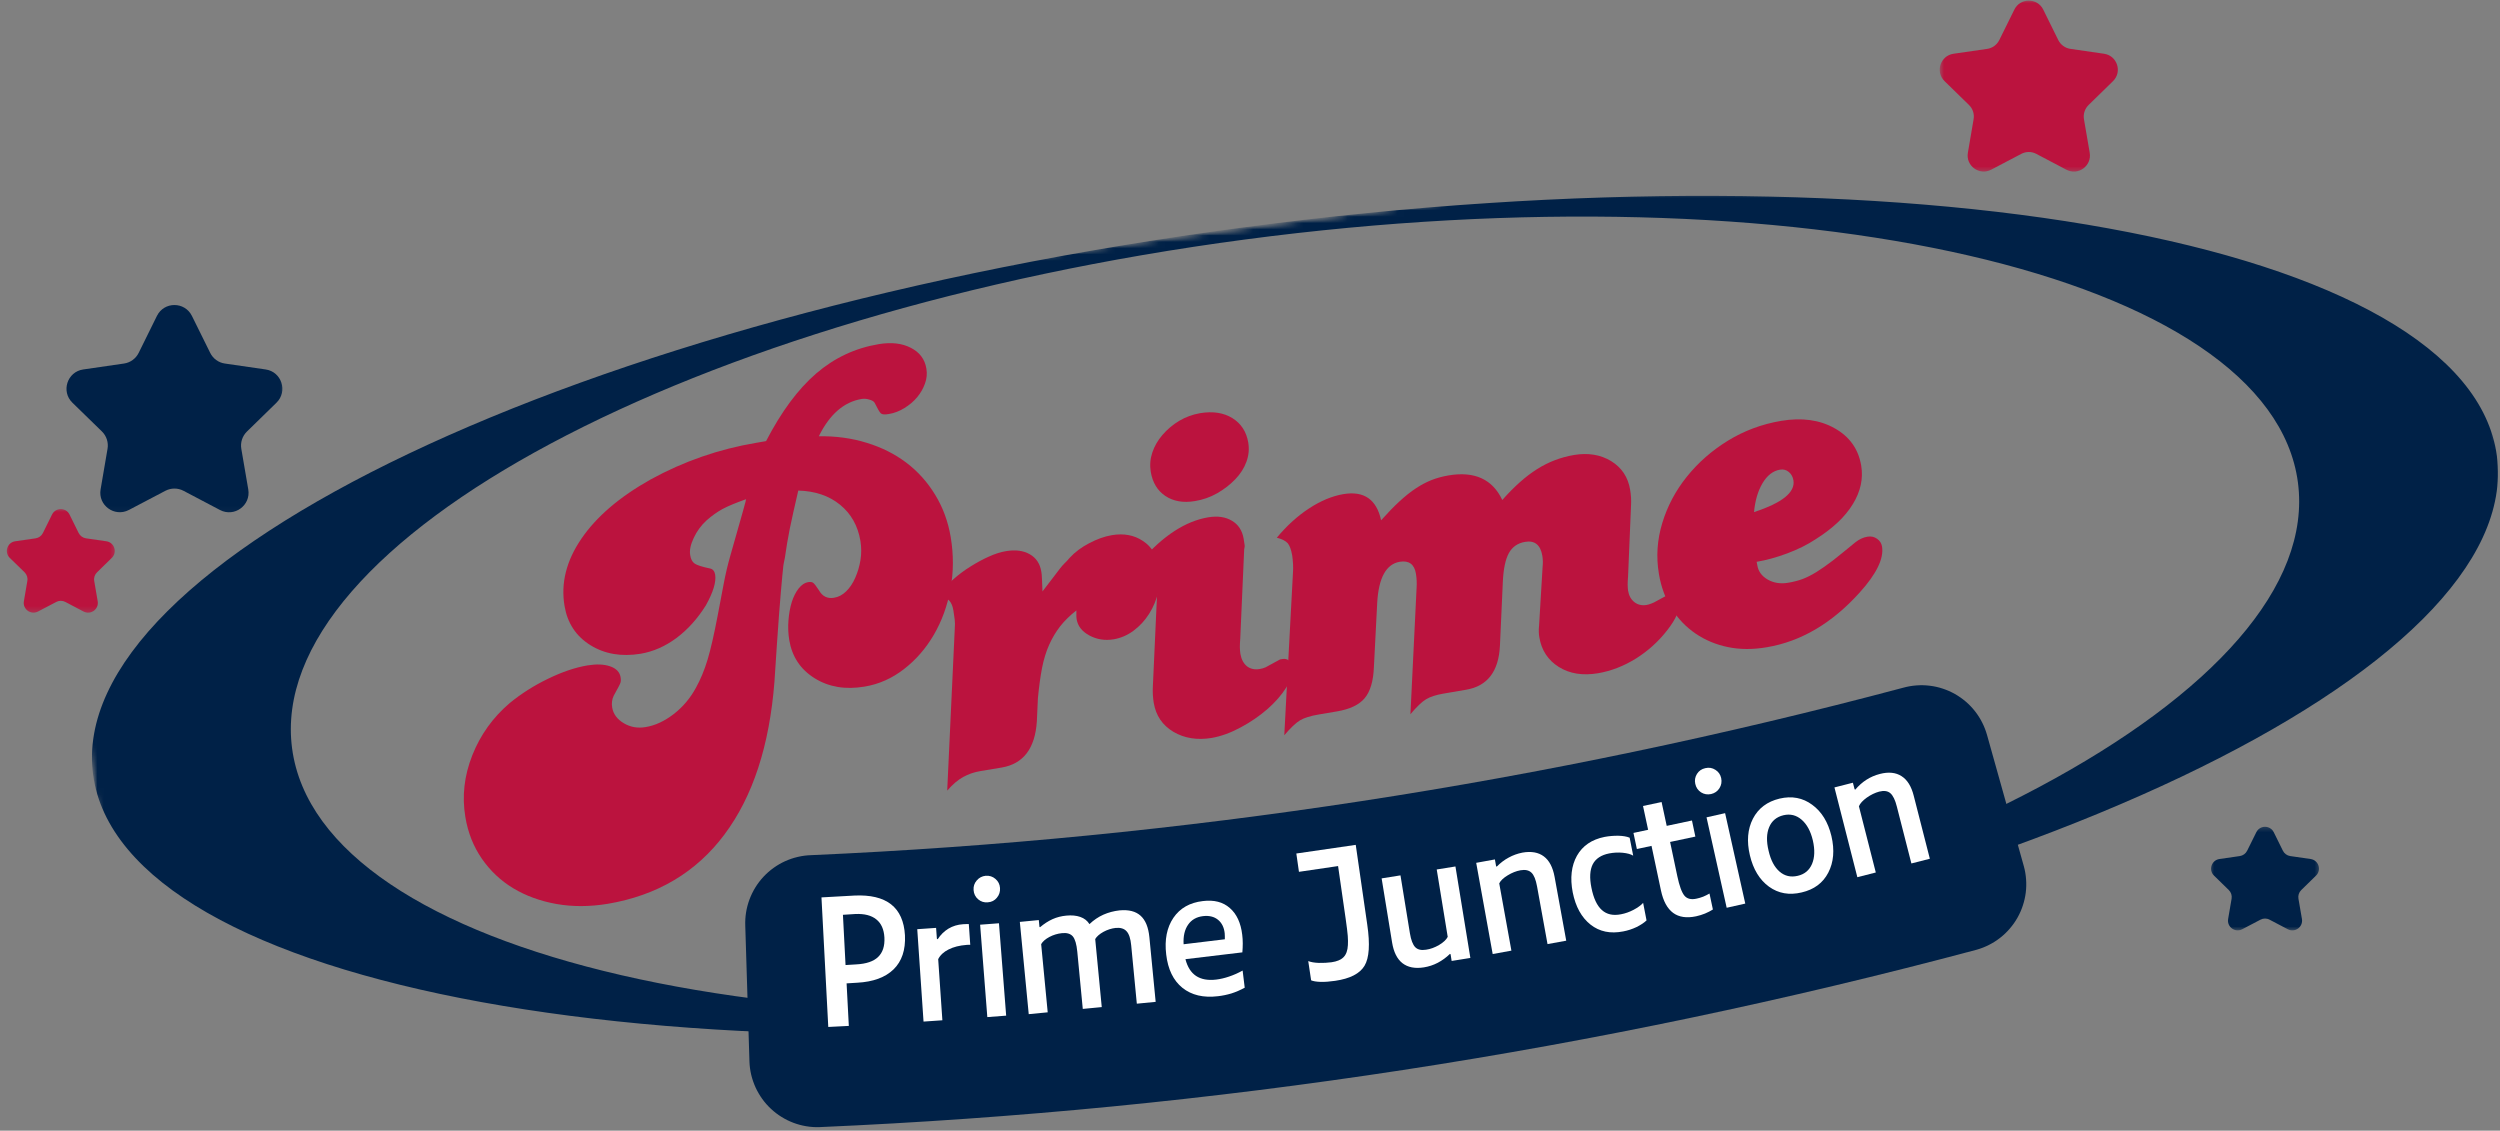 <svg width="398" height="180" viewBox="0 0 398 180" fill="none" xmlns="http://www.w3.org/2000/svg">
<rect x="0" y="0" width="398" height="180" fill="#808080" stroke="none"/>
<mask id="mask0_496_112" style="mask-type:luminance" maskUnits="userSpaceOnUse" x="14" y="30" width="384" height="136">
<path d="M14 30.666H398V165.333H14V30.666Z" fill="white"/>
</mask>
<g mask="url(#mask0_496_112)">
<mask id="mask1_496_112" style="mask-type:luminance" maskUnits="userSpaceOnUse" x="6" y="10" width="401" height="176">
<path d="M6.422 61.578L390.068 10.739L406.49 134.656L22.844 185.494L6.422 61.578Z" fill="white"/>
</mask>
<g mask="url(#mask1_496_112)">
<mask id="mask2_496_112" style="mask-type:luminance" maskUnits="userSpaceOnUse" x="6" y="10" width="401" height="176">
<path d="M6.422 61.578L390.068 10.739L406.49 134.656L22.844 185.494L6.422 61.578Z" fill="white"/>
</mask>
<g mask="url(#mask2_496_112)">
<path d="M197.979 36.198C92.302 50.198 10.302 89.218 14.818 123.302C19.333 157.385 108.667 173.703 214.344 159.698C320.021 145.692 402.021 106.677 397.505 72.593C392.984 38.51 303.656 22.192 197.979 36.198ZM214.094 157.802C125.912 169.489 50.88 152.166 46.5 119.14C42.125 86.114 110.052 49.812 198.234 38.125C286.417 26.442 361.448 43.76 365.828 76.791C370.203 109.817 302.266 146.083 214.089 157.765L214.094 157.802Z" fill="#002147"/>
</g>
</g>
</g>
<path d="M121.96 70.224C124.376 65.557 127.027 61.974 129.918 59.474C132.819 56.974 136.147 55.412 139.897 54.787C141.908 54.453 143.611 54.651 145.001 55.37C146.402 56.078 147.231 57.182 147.481 58.682C147.616 59.49 147.543 60.287 147.251 61.078C146.97 61.859 146.564 62.573 146.022 63.224C145.481 63.88 144.804 64.453 144.001 64.953C143.194 65.453 142.361 65.776 141.501 65.912C140.861 66.026 140.439 65.99 140.231 65.807C140.033 65.63 139.71 65.073 139.251 64.141C139.137 63.922 138.861 63.745 138.418 63.62C137.986 63.484 137.569 63.448 137.168 63.516C134.345 63.99 132.074 65.969 130.356 69.453C133.074 69.412 135.616 69.76 137.981 70.495C140.356 71.219 142.46 72.276 144.293 73.662C146.126 75.052 147.652 76.755 148.876 78.766C150.111 80.781 150.939 83.031 151.356 85.516C151.824 88.339 151.814 91.094 151.314 93.787C150.814 96.469 149.929 98.891 148.668 101.057C147.402 103.224 145.819 105.047 143.918 106.516C142.027 107.99 139.939 108.922 137.647 109.307C134.59 109.823 131.939 109.38 129.689 107.974C127.439 106.573 126.09 104.547 125.647 101.891C125.481 100.849 125.439 99.807 125.522 98.766C125.606 97.714 125.777 96.745 126.043 95.87C126.319 94.995 126.689 94.266 127.147 93.682C127.616 93.099 128.111 92.766 128.626 92.682C129.027 92.615 129.314 92.656 129.481 92.807C129.658 92.948 129.96 93.339 130.376 93.974C130.929 94.948 131.731 95.344 132.772 95.162C133.481 95.052 134.126 94.714 134.71 94.141C135.293 93.573 135.772 92.859 136.147 91.995C136.533 91.135 136.814 90.203 136.981 89.203C137.147 88.193 137.147 87.162 136.981 86.12C136.574 83.703 135.491 81.781 133.731 80.349C131.981 78.922 129.762 78.172 127.085 78.099C126.501 80.615 126.048 82.641 125.731 84.182C125.423 85.724 125.168 87.245 124.96 88.745C124.861 89.245 124.793 89.594 124.751 89.787C124.72 89.969 124.699 90.115 124.689 90.224C124.689 90.339 124.673 90.49 124.647 90.682C124.616 90.865 124.585 91.198 124.543 91.682C124.418 92.99 124.241 95.047 124.022 97.849C123.814 100.641 123.569 104.198 123.293 108.516C122.501 118.714 119.845 126.823 115.335 132.849C110.835 138.875 104.632 142.557 96.731 143.891C93.856 144.359 91.132 144.37 88.564 143.912C86.007 143.453 83.72 142.62 81.71 141.412C79.71 140.203 78.043 138.63 76.71 136.703C75.376 134.776 74.501 132.568 74.085 130.078C73.533 126.787 73.897 123.511 75.189 120.245C76.481 116.984 78.47 114.203 81.168 111.912C83.001 110.412 85.028 109.13 87.251 108.057C89.47 106.974 91.564 106.266 93.522 105.932C94.965 105.698 96.168 105.745 97.126 106.078C98.095 106.412 98.653 106.984 98.793 107.787C98.861 108.151 98.856 108.453 98.772 108.703C98.699 108.943 98.345 109.62 97.71 110.745C97.428 111.328 97.345 111.964 97.46 112.641C97.637 113.682 98.257 114.516 99.314 115.141C100.366 115.766 101.533 115.969 102.814 115.745C104.314 115.495 105.793 114.807 107.251 113.682C108.72 112.547 109.908 111.136 110.814 109.453C111.533 108.151 112.147 106.672 112.647 105.016C113.147 103.349 113.679 101.016 114.251 98.016C114.595 96.224 114.918 94.537 115.21 92.953C115.512 91.359 115.866 89.859 116.272 88.453L118.293 81.328C118.361 81.026 118.444 80.719 118.543 80.412C118.637 80.109 118.715 79.797 118.772 79.474C117.147 80.047 115.897 80.568 115.022 81.037C114.158 81.51 113.314 82.115 112.481 82.849C111.616 83.641 110.939 84.573 110.439 85.641C109.939 86.698 109.751 87.599 109.876 88.349C109.97 88.99 110.199 89.443 110.564 89.703C110.939 89.969 111.751 90.234 113.001 90.495C113.47 90.578 113.757 90.912 113.856 91.495C114.033 92.651 113.543 94.276 112.376 96.37C111.054 98.484 109.501 100.214 107.71 101.557C105.918 102.891 104.007 103.734 101.981 104.078C98.923 104.578 96.257 104.12 93.981 102.703C91.699 101.276 90.335 99.198 89.876 96.474C89.262 92.849 90.153 89.287 92.543 85.787C94.928 82.276 98.611 79.12 103.585 76.328C108.845 73.443 114.449 71.495 120.397 70.495L121.96 70.224Z" fill="#BB133E"/>
<path d="M152.004 99.968C152.046 99.541 152.036 99.082 151.984 98.593C151.926 98.108 151.859 97.629 151.775 97.155C151.661 96.478 151.447 95.968 151.129 95.634C150.806 95.301 150.265 94.957 149.504 94.593C150.129 93.791 150.879 93.004 151.754 92.239C152.629 91.463 153.551 90.775 154.525 90.176C155.494 89.567 156.463 89.046 157.421 88.614C158.39 88.171 159.306 87.879 160.171 87.739C161.671 87.489 162.926 87.655 163.942 88.239C164.952 88.811 165.567 89.728 165.775 90.989C165.827 91.27 165.864 91.65 165.879 92.134C165.905 92.608 165.931 93.28 165.963 94.155C166.697 93.213 167.265 92.468 167.671 91.926C168.088 91.374 168.442 90.905 168.734 90.53C169.025 90.155 169.28 89.864 169.504 89.655C169.739 89.436 170.004 89.15 170.296 88.801C171.14 87.884 172.181 87.108 173.421 86.468C174.655 85.817 175.848 85.395 177.004 85.197C178.905 84.879 180.551 85.186 181.942 86.114C183.343 87.03 184.197 88.416 184.504 90.259C184.723 91.593 184.692 92.905 184.4 94.197C184.109 95.478 183.619 96.65 182.942 97.718C182.275 98.775 181.447 99.671 180.463 100.405C179.489 101.129 178.426 101.588 177.275 101.78C175.9 102.004 174.619 101.801 173.442 101.176C172.26 100.541 171.577 99.671 171.4 98.572C171.369 98.405 171.359 98.213 171.359 97.989C171.359 97.754 171.359 97.483 171.359 97.176C170.317 97.999 169.447 98.853 168.754 99.739C168.072 100.629 167.494 101.603 167.025 102.655C166.551 103.713 166.176 104.926 165.9 106.301C165.635 107.676 165.411 109.301 165.234 111.176L165.067 114.843C164.786 119.166 162.911 121.614 159.442 122.197L156.067 122.759C155.077 122.926 154.171 123.239 153.338 123.697C152.504 124.155 151.655 124.874 150.796 125.864L152.004 99.968Z" fill="#BB133E"/>
<path d="M184.198 94.753C184.266 93.368 184.261 92.42 184.177 91.92C183.969 90.701 183.136 89.826 181.677 89.295C185.162 85.284 188.719 82.972 192.344 82.357C193.844 82.107 195.099 82.29 196.115 82.899C197.141 83.498 197.766 84.456 197.99 85.774C198.058 86.232 198.105 86.555 198.136 86.732C198.177 86.899 198.157 87.144 198.073 87.462L197.448 101.691C197.407 102.18 197.386 102.628 197.386 103.045C197.396 103.451 197.427 103.795 197.469 104.087C197.62 104.962 197.969 105.623 198.511 106.066C199.063 106.498 199.75 106.644 200.573 106.503C200.907 106.451 201.209 106.357 201.49 106.232C201.766 106.097 202.532 105.68 203.782 104.982L204.136 104.92C204.995 104.784 205.5 105.206 205.657 106.191C205.823 107.165 205.532 108.248 204.782 109.441C204.032 110.639 203.021 111.79 201.761 112.899C200.495 113.998 199.073 114.972 197.49 115.816C195.917 116.665 194.386 117.222 192.886 117.482C190.579 117.857 188.552 117.534 186.802 116.503C185.063 115.462 184.021 113.93 183.677 111.899C183.537 111.04 183.49 110.191 183.532 109.357L184.198 94.753ZM191.073 65.774C193.099 65.441 194.808 65.706 196.198 66.566C197.584 67.43 198.427 68.722 198.719 70.441C198.896 71.482 198.802 72.514 198.427 73.524C198.063 74.524 197.474 75.451 196.657 76.295C195.849 77.144 194.891 77.889 193.782 78.524C192.683 79.149 191.495 79.566 190.219 79.774C188.37 80.081 186.808 79.811 185.532 78.962C184.266 78.118 183.49 76.831 183.198 75.107C183.032 74.066 183.115 73.045 183.448 72.045C183.782 71.034 184.323 70.097 185.073 69.232C185.823 68.357 186.704 67.618 187.719 67.003C188.745 66.394 189.865 65.982 191.073 65.774Z" fill="#BB133E"/>
<path d="M205.832 91.307C205.874 90.823 205.879 90.323 205.853 89.807C205.822 89.281 205.78 88.843 205.728 88.494C205.561 87.51 205.317 86.838 204.999 86.474C204.676 86.114 204.103 85.823 203.27 85.599C204.864 83.682 206.582 82.13 208.416 80.932C210.259 79.724 212.082 78.968 213.874 78.661C217.15 78.119 219.15 79.51 219.874 82.828C220.926 81.651 221.905 80.64 222.811 79.807C223.712 78.974 224.587 78.281 225.436 77.724C226.28 77.171 227.114 76.734 227.936 76.411C228.754 76.093 229.65 75.849 230.624 75.682C234.759 74.989 237.608 76.296 239.166 79.599C241.067 77.448 242.916 75.807 244.707 74.682C246.499 73.546 248.457 72.796 250.582 72.432C252.843 72.057 254.817 72.385 256.499 73.411C258.176 74.442 259.186 75.963 259.52 77.974C259.655 78.781 259.707 79.573 259.666 80.349L259.186 91.807C259.145 92.281 259.124 92.713 259.124 93.099C259.134 93.489 259.155 93.796 259.186 94.015C259.322 94.838 259.666 95.453 260.207 95.869C260.749 96.286 261.395 96.432 262.145 96.307C262.379 96.265 262.634 96.192 262.916 96.078C263.207 95.968 263.478 95.838 263.728 95.682C264.811 95.073 265.442 94.755 265.624 94.724C266.025 94.656 266.379 94.744 266.686 94.994C266.989 95.244 267.186 95.599 267.27 96.057C267.436 97.099 266.837 98.505 265.478 100.265C264.061 102.099 262.384 103.619 260.457 104.828C258.525 106.036 256.504 106.822 254.395 107.182C251.962 107.588 249.884 107.255 248.166 106.182C246.442 105.099 245.405 103.526 245.061 101.453C244.962 100.885 244.947 100.265 245.02 99.599L245.582 90.244C245.65 89.651 245.634 89.067 245.541 88.494C245.249 86.744 244.332 86.005 242.791 86.265C241.624 86.463 240.759 87.057 240.207 88.057C239.666 89.046 239.343 90.578 239.249 92.661L238.791 102.786C238.593 106.901 236.796 109.239 233.395 109.807L229.749 110.432C228.593 110.63 227.686 110.927 227.02 111.328C226.353 111.734 225.525 112.526 224.541 113.703L225.52 93.619C225.572 92.843 225.541 92.078 225.416 91.328C225.166 89.828 224.311 89.198 222.853 89.432C220.671 89.796 219.468 91.989 219.249 96.015L218.728 106.14C218.645 108.421 218.15 110.093 217.249 111.161C216.358 112.218 214.874 112.921 212.791 113.265L209.957 113.744C208.624 113.968 207.624 114.281 206.957 114.682C206.291 115.083 205.457 115.875 204.457 117.057L205.832 91.307Z" fill="#BB133E"/>
<path d="M279.763 89.981C279.914 90.956 280.472 91.721 281.43 92.273C282.388 92.815 283.472 92.981 284.68 92.773C285.498 92.638 286.253 92.44 286.951 92.19C287.643 91.929 288.388 91.554 289.18 91.065C289.982 90.565 290.873 89.94 291.847 89.19C292.815 88.429 293.982 87.481 295.347 86.356C295.972 85.856 296.623 85.554 297.305 85.44C297.888 85.346 298.393 85.456 298.826 85.773C299.268 86.081 299.534 86.492 299.617 87.002C299.935 88.909 298.748 91.351 296.055 94.336C291.649 99.226 286.722 102.127 281.263 103.044C279.065 103.419 277.018 103.414 275.117 103.023C273.211 102.638 271.492 101.919 269.951 100.877C268.409 99.825 267.128 98.492 266.117 96.877C265.117 95.268 264.44 93.429 264.097 91.356C263.638 88.638 263.82 85.935 264.638 83.252C265.456 80.56 266.763 78.101 268.555 75.877C270.347 73.643 272.524 71.731 275.097 70.148C277.68 68.565 280.498 67.518 283.555 67.002C286.847 66.45 289.68 66.836 292.055 68.169C294.44 69.492 295.857 71.476 296.305 74.127C296.649 76.2 296.206 78.242 294.972 80.252C293.748 82.268 291.768 84.138 289.034 85.856C287.753 86.706 286.248 87.456 284.513 88.106C282.789 88.747 281.169 89.19 279.659 89.44L279.763 89.981ZM279.242 81.523C283.742 80.054 285.831 78.367 285.513 76.461C285.414 75.893 285.164 75.45 284.763 75.127C284.357 74.794 283.893 74.679 283.367 74.773C282.268 74.956 281.347 75.669 280.597 76.919C279.857 78.169 279.409 79.706 279.242 81.523Z" fill="#BB133E"/>
<path d="M322.198 137.911C322.385 138.594 322.505 139.286 322.552 139.995C322.604 140.703 322.589 141.406 322.5 142.109C322.412 142.812 322.255 143.5 322.031 144.172C321.813 144.844 321.526 145.489 321.177 146.104C320.828 146.719 320.422 147.297 319.958 147.833C319.5 148.37 318.99 148.859 318.432 149.292C317.875 149.729 317.281 150.109 316.646 150.427C316.016 150.75 315.359 151.005 314.677 151.198C254.302 167.318 192.896 176.729 130.464 179.437C129.76 179.463 129.057 179.417 128.354 179.297C127.656 179.182 126.979 179 126.313 178.75C125.651 178.5 125.021 178.187 124.417 177.812C123.818 177.443 123.255 177.01 122.74 176.526C122.224 176.047 121.755 175.516 121.344 174.943C120.932 174.364 120.578 173.755 120.281 173.114C119.99 172.469 119.76 171.802 119.594 171.114C119.432 170.422 119.339 169.724 119.313 169.016L118.646 147.37C118.62 146.656 118.662 145.948 118.776 145.239C118.891 144.536 119.073 143.849 119.323 143.182C119.573 142.51 119.885 141.875 120.26 141.266C120.635 140.661 121.068 140.094 121.552 139.573C122.042 139.052 122.573 138.583 123.156 138.167C123.734 137.75 124.349 137.396 125 137.099C125.651 136.807 126.323 136.578 127.021 136.417C127.719 136.255 128.422 136.161 129.135 136.141C188.047 133.547 245.995 124.661 302.974 109.489C303.662 109.297 304.365 109.172 305.078 109.12C305.787 109.062 306.5 109.078 307.208 109.167C307.917 109.25 308.609 109.406 309.287 109.63C309.964 109.854 310.615 110.141 311.234 110.489C311.859 110.844 312.438 111.255 312.979 111.719C313.521 112.187 314.01 112.703 314.448 113.266C314.885 113.828 315.266 114.427 315.583 115.068C315.906 115.708 316.156 116.37 316.349 117.057L322.198 137.911Z" fill="#002147"/>
<path d="M134.778 156.553L135.132 163.324L131.861 163.491L130.778 142.866L136.007 142.574C138.559 142.449 140.512 142.918 141.861 143.97C143.205 145.027 143.945 146.673 144.07 148.907C144.179 151.23 143.575 153.032 142.257 154.324C140.934 155.605 139.007 156.314 136.466 156.449L134.778 156.553ZM136.153 145.511L134.195 145.636L134.611 153.636L136.299 153.532C137.908 153.449 139.075 153.053 139.799 152.345C140.533 151.636 140.867 150.61 140.799 149.261C140.726 147.959 140.299 146.991 139.507 146.366C138.726 145.73 137.611 145.444 136.153 145.511Z" fill="white"/>
<path d="M149.36 152.699L150.027 162.428L147.027 162.636L146.027 147.928L149.027 147.719L149.152 149.449L149.277 149.532C149.735 148.824 150.303 148.261 150.985 147.844C151.678 147.428 152.454 147.193 153.318 147.136C153.485 147.126 153.641 147.115 153.797 147.115C153.948 147.115 154.094 147.115 154.235 147.115L154.464 150.407C154.381 150.407 154.287 150.407 154.193 150.407C154.11 150.407 154.006 150.417 153.881 150.428C152.756 150.511 151.797 150.756 151.006 151.157C150.225 151.548 149.678 152.063 149.36 152.699Z" fill="white"/>
<path d="M159.202 141.359C159.244 141.958 159.077 142.479 158.702 142.921C158.337 143.369 157.858 143.609 157.264 143.65C156.681 143.708 156.165 143.546 155.723 143.171C155.275 142.786 155.035 142.291 154.994 141.692C154.952 141.109 155.119 140.604 155.494 140.171C155.869 139.729 156.348 139.479 156.931 139.421C157.525 139.38 158.04 139.546 158.473 139.921C158.915 140.296 159.16 140.775 159.202 141.359ZM159.035 146.984L160.181 161.692L157.181 161.921L156.035 147.213L159.035 146.984Z" fill="white"/>
<path d="M165.753 150.307L166.795 161.162L163.774 161.453L162.357 146.766L165.378 146.474L165.482 147.557L165.566 147.62C166.217 147.068 166.883 146.636 167.566 146.328C168.243 146.026 168.972 145.839 169.753 145.766C170.612 145.682 171.357 145.755 171.982 145.974C172.618 146.198 173.107 146.578 173.441 147.12C174.107 146.484 174.842 145.984 175.649 145.62C176.467 145.261 177.326 145.031 178.232 144.932C179.691 144.797 180.805 145.078 181.586 145.787C182.362 146.484 182.826 147.62 182.982 149.203L183.982 159.495L180.982 159.787L180.086 150.495C179.987 149.427 179.743 148.682 179.357 148.266C178.982 147.839 178.404 147.656 177.628 147.724C176.961 147.797 176.305 148.005 175.67 148.349C175.045 148.698 174.607 149.078 174.357 149.495L175.399 160.328L172.378 160.62L171.503 151.495C171.388 150.318 171.154 149.511 170.795 149.078C170.43 148.651 169.857 148.474 169.066 148.557C168.368 148.63 167.701 148.828 167.066 149.162C166.441 149.495 166.003 149.88 165.753 150.307Z" fill="white"/>
<path d="M198.159 157.242C197.435 157.632 196.727 157.94 196.034 158.158C195.336 158.367 194.628 158.513 193.909 158.596C191.586 158.877 189.701 158.429 188.243 157.263C186.795 156.096 185.935 154.325 185.659 151.95C185.378 149.606 185.764 147.658 186.805 146.117C187.857 144.575 189.42 143.69 191.493 143.45C193.269 143.231 194.701 143.596 195.784 144.554C196.878 145.502 197.54 146.924 197.764 148.825C197.816 149.257 197.847 149.711 197.847 150.179C197.847 150.653 197.826 151.132 197.784 151.617L188.722 152.7C189.04 153.94 189.602 154.825 190.409 155.367C191.227 155.908 192.295 156.106 193.618 155.95C194.284 155.867 194.961 155.711 195.659 155.471C196.368 155.237 197.086 154.919 197.826 154.513L198.159 157.242ZM194.972 148.575C194.873 147.648 194.519 146.929 193.909 146.429C193.295 145.929 192.503 145.737 191.534 145.846C190.477 145.971 189.68 146.429 189.139 147.221C188.597 148.002 188.357 149.033 188.43 150.325L194.993 149.533C194.993 149.398 194.993 149.237 194.993 149.054C194.993 148.877 194.982 148.716 194.972 148.575Z" fill="white"/>
<path d="M217.668 147.212C218.126 150.326 217.981 152.503 217.231 153.753C216.481 155.003 214.918 155.806 212.543 156.149C211.694 156.274 210.923 156.332 210.231 156.316C209.548 156.29 209.048 156.207 208.731 156.066L208.272 153.003C208.689 153.17 209.251 153.269 209.96 153.295C210.679 153.311 211.356 153.274 211.981 153.191C212.856 153.066 213.491 152.795 213.897 152.378C214.314 151.951 214.543 151.311 214.585 150.462C214.611 150.061 214.606 149.576 214.564 149.003C214.522 148.436 214.408 147.524 214.231 146.274L213.022 137.878L206.793 138.795L206.376 135.878L215.835 134.503L217.668 147.212Z" fill="white"/>
<path d="M230.831 151.859C230.247 152.431 229.601 152.9 228.893 153.275C228.195 153.64 227.461 153.879 226.685 154.004C225.268 154.228 224.127 154.004 223.268 153.338C222.419 152.671 221.872 151.577 221.622 150.046L219.956 139.838L222.956 139.359L224.456 148.567C224.633 149.65 224.919 150.395 225.31 150.796C225.695 151.187 226.273 151.317 227.039 151.192C227.716 151.098 228.403 150.848 229.101 150.442C229.794 150.025 230.252 149.598 230.476 149.15L228.726 138.421L231.706 137.942L234.081 152.504L231.101 152.984L230.935 151.921L230.831 151.859Z" fill="white"/>
<path d="M238.678 140.633L240.615 151.341L237.636 151.883L235.011 137.362L237.99 136.82L238.178 137.904L238.282 137.966C238.865 137.372 239.495 136.893 240.178 136.529C240.855 136.154 241.584 135.893 242.365 135.737C243.782 135.487 244.917 135.69 245.782 136.341C246.641 136.982 247.209 138.065 247.49 139.591L249.344 149.758L246.365 150.299L244.698 141.112C244.501 140.029 244.204 139.299 243.803 138.924C243.396 138.539 242.813 138.414 242.053 138.549C241.37 138.674 240.688 138.945 240.011 139.362C239.344 139.768 238.896 140.19 238.678 140.633Z" fill="white"/>
<path d="M262.129 146.53C261.738 146.905 261.202 147.259 260.525 147.593C259.842 147.916 259.139 148.145 258.421 148.28C256.379 148.686 254.639 148.322 253.212 147.197C251.78 146.061 250.837 144.353 250.379 142.072C249.936 139.78 250.16 137.837 251.046 136.238C251.947 134.645 253.41 133.645 255.441 133.238C256.16 133.103 256.889 133.041 257.629 133.051C258.379 133.067 258.983 133.171 259.441 133.363L260.004 136.218C259.613 135.983 259.056 135.832 258.337 135.759C257.613 135.692 256.9 135.728 256.191 135.863C254.91 136.113 254.035 136.692 253.566 137.593C253.108 138.499 253.035 139.749 253.358 141.343C253.691 143.009 254.243 144.192 255.025 144.884C255.801 145.582 256.816 145.801 258.066 145.551C258.733 145.426 259.4 145.192 260.066 144.843C260.743 144.483 261.254 144.113 261.587 143.738L262.129 146.53Z" fill="white"/>
<path d="M272.693 144.789C272.318 145.029 271.901 145.242 271.443 145.435C270.995 145.617 270.526 145.763 270.026 145.873C268.511 146.195 267.287 146.013 266.36 145.331C265.427 144.638 264.781 143.445 264.422 141.748L262.922 134.664L260.589 135.164L260.047 132.602L262.38 132.102L261.568 128.31L264.526 127.685L265.339 131.477L269.36 130.623L269.901 133.185L265.88 134.039L267.026 139.477C267.36 141.05 267.74 142.091 268.172 142.602C268.599 143.102 269.245 143.258 270.11 143.06C270.443 142.992 270.787 142.888 271.151 142.748C271.511 142.597 271.844 142.43 272.151 142.248L272.693 144.789Z" fill="white"/>
<path d="M274.012 123.871C274.137 124.454 274.044 124.991 273.741 125.475C273.434 125.965 272.991 126.277 272.408 126.413C271.825 126.538 271.294 126.449 270.804 126.142C270.32 125.824 270.012 125.371 269.887 124.788C269.762 124.22 269.856 123.694 270.158 123.204C270.465 122.72 270.908 122.413 271.491 122.288C272.075 122.152 272.606 122.241 273.096 122.559C273.58 122.866 273.887 123.303 274.012 123.871ZM274.637 129.454L277.846 143.85L274.887 144.517L271.679 130.121L274.637 129.454Z" fill="white"/>
<path d="M291.561 133.095C292.087 135.335 291.92 137.278 291.061 138.929C290.212 140.569 288.8 141.616 286.831 142.074C284.858 142.548 283.123 142.241 281.623 141.158C280.123 140.064 279.108 138.397 278.581 136.158C278.055 133.939 278.217 132.002 279.061 130.345C279.92 128.679 281.337 127.611 283.311 127.137C285.269 126.679 286.998 127.007 288.498 128.116C290.009 129.215 291.029 130.877 291.561 133.095ZM288.602 133.783C288.253 132.314 287.654 131.215 286.811 130.491C285.977 129.772 285.019 129.533 283.936 129.783C282.821 130.048 282.061 130.689 281.644 131.699C281.227 132.699 281.196 133.949 281.561 135.449C281.904 136.949 282.488 138.054 283.311 138.762C284.128 139.47 285.092 139.694 286.206 139.429C287.29 139.179 288.045 138.548 288.477 137.533C288.904 136.522 288.946 135.272 288.602 133.783Z" fill="white"/>
<path d="M295.939 128.359L298.627 138.9L295.689 139.65L292.043 125.359L294.981 124.609L295.252 125.65L295.356 125.713C295.898 125.077 296.491 124.546 297.148 124.129C297.799 123.713 298.507 123.411 299.273 123.213C300.658 122.853 301.814 122.973 302.731 123.567C303.648 124.15 304.293 125.192 304.668 126.692L307.231 136.713L304.293 137.463L301.981 128.421C301.715 127.353 301.366 126.64 300.939 126.275C300.523 125.916 299.929 125.832 299.168 126.025C298.502 126.207 297.84 126.525 297.189 126.984C296.549 127.442 296.132 127.9 295.939 128.359Z" fill="white"/>
<mask id="mask3_496_112" style="mask-type:luminance" maskUnits="userSpaceOnUse" x="10" y="48" width="36" height="34">
<path d="M10 48H45.682V81.958H10V48Z" fill="white"/>
</mask>
<g mask="url(#mask3_496_112)">
<path d="M30.552 50.291L33.464 56.177C33.917 57.094 34.786 57.729 35.797 57.875L42.297 58.818C44.839 59.187 45.854 62.318 44.016 64.109L39.312 68.703C38.583 69.416 38.245 70.442 38.417 71.453L39.526 77.922C39.958 80.458 37.297 82.391 35.021 81.192L29.213 78.135C28.307 77.661 27.229 77.661 26.328 78.135L20.516 81.187C18.245 82.38 15.573 80.448 16.016 77.911L17.12 71.442C17.292 70.442 16.963 69.411 16.229 68.692L11.526 64.109C9.682 62.318 10.703 59.187 13.245 58.818L19.74 57.875C20.75 57.729 21.625 57.094 22.078 56.177L24.984 50.291C26.125 47.984 29.411 47.984 30.552 50.291Z" fill="#002147"/>
</g>
<mask id="mask4_496_112" style="mask-type:luminance" maskUnits="userSpaceOnUse" x="0" y="80" width="19" height="18">
<path d="M0.667 80.745H18.641V97.745H0.667V80.745Z" fill="white"/>
</mask>
<g mask="url(#mask4_496_112)">
<path d="M11.068 81.911L12.521 84.854C12.75 85.312 13.188 85.63 13.688 85.703L16.938 86.172C18.209 86.359 18.719 87.922 17.797 88.817L15.448 91.114C15.084 91.468 14.912 91.984 15 92.489L15.552 95.718C15.771 96.989 14.438 97.953 13.302 97.354L10.401 95.828C9.943 95.588 9.406 95.588 8.959 95.828L6.052 97.354C4.917 97.948 3.583 96.984 3.802 95.718L4.354 92.484C4.443 91.984 4.276 91.468 3.912 91.109L1.557 88.817C0.641 87.922 1.146 86.359 2.417 86.172L5.667 85.703C6.172 85.63 6.604 85.312 6.833 84.854L8.287 81.911C8.854 80.76 10.5 80.76 11.068 81.911Z" fill="#BB133E"/>
</g>
<mask id="mask5_496_112" style="mask-type:luminance" maskUnits="userSpaceOnUse" x="308" y="0" width="30" height="28">
<path d="M308.667 0H338V27.599H308.667V0Z" fill="white"/>
</mask>
<g mask="url(#mask5_496_112)">
<path d="M325.281 1.521L327.677 6.38C328.052 7.13 328.771 7.662 329.61 7.781L334.969 8.557C337.063 8.865 337.906 11.443 336.386 12.922L332.505 16.714C331.906 17.302 331.625 18.146 331.766 18.979L332.682 24.318C333.037 26.412 330.844 28.005 328.964 27.016L324.172 24.495C323.427 24.099 322.537 24.099 321.792 24.495L317 27.011C315.12 28 312.922 26.406 313.287 24.313L314.198 18.974C314.339 18.146 314.068 17.297 313.459 16.709L309.578 12.922C308.063 11.443 308.901 8.865 311 8.557L316.36 7.781C317.193 7.662 317.912 7.13 318.287 6.38L320.688 1.521C321.625 -0.38 324.339 -0.38 325.281 1.521Z" fill="#BB133E"/>
</g>
<mask id="mask6_496_112" style="mask-type:luminance" maskUnits="userSpaceOnUse" x="351" y="131" width="19" height="18">
<path d="M351.552 131.328H369.552V148.328H351.552V131.328Z" fill="white"/>
</mask>
<g mask="url(#mask6_496_112)">
<path d="M361.984 132.495L363.437 135.437C363.661 135.89 364.099 136.213 364.604 136.286L367.849 136.755C369.125 136.943 369.63 138.505 368.708 139.401L366.359 141.698C365.995 142.052 365.828 142.562 365.911 143.068L366.469 146.302C366.682 147.573 365.354 148.536 364.219 147.937L361.312 146.411C360.859 146.172 360.323 146.172 359.87 146.411L356.969 147.932C355.828 148.531 354.495 147.568 354.719 146.297L355.271 143.068C355.354 142.562 355.193 142.052 354.823 141.693L352.474 139.401C351.552 138.505 352.062 136.943 353.333 136.755L356.578 136.286C357.083 136.213 357.521 135.89 357.745 135.437L359.203 132.495C359.771 131.338 361.411 131.338 361.984 132.495Z" fill="#002147"/>
</g>
</svg>
